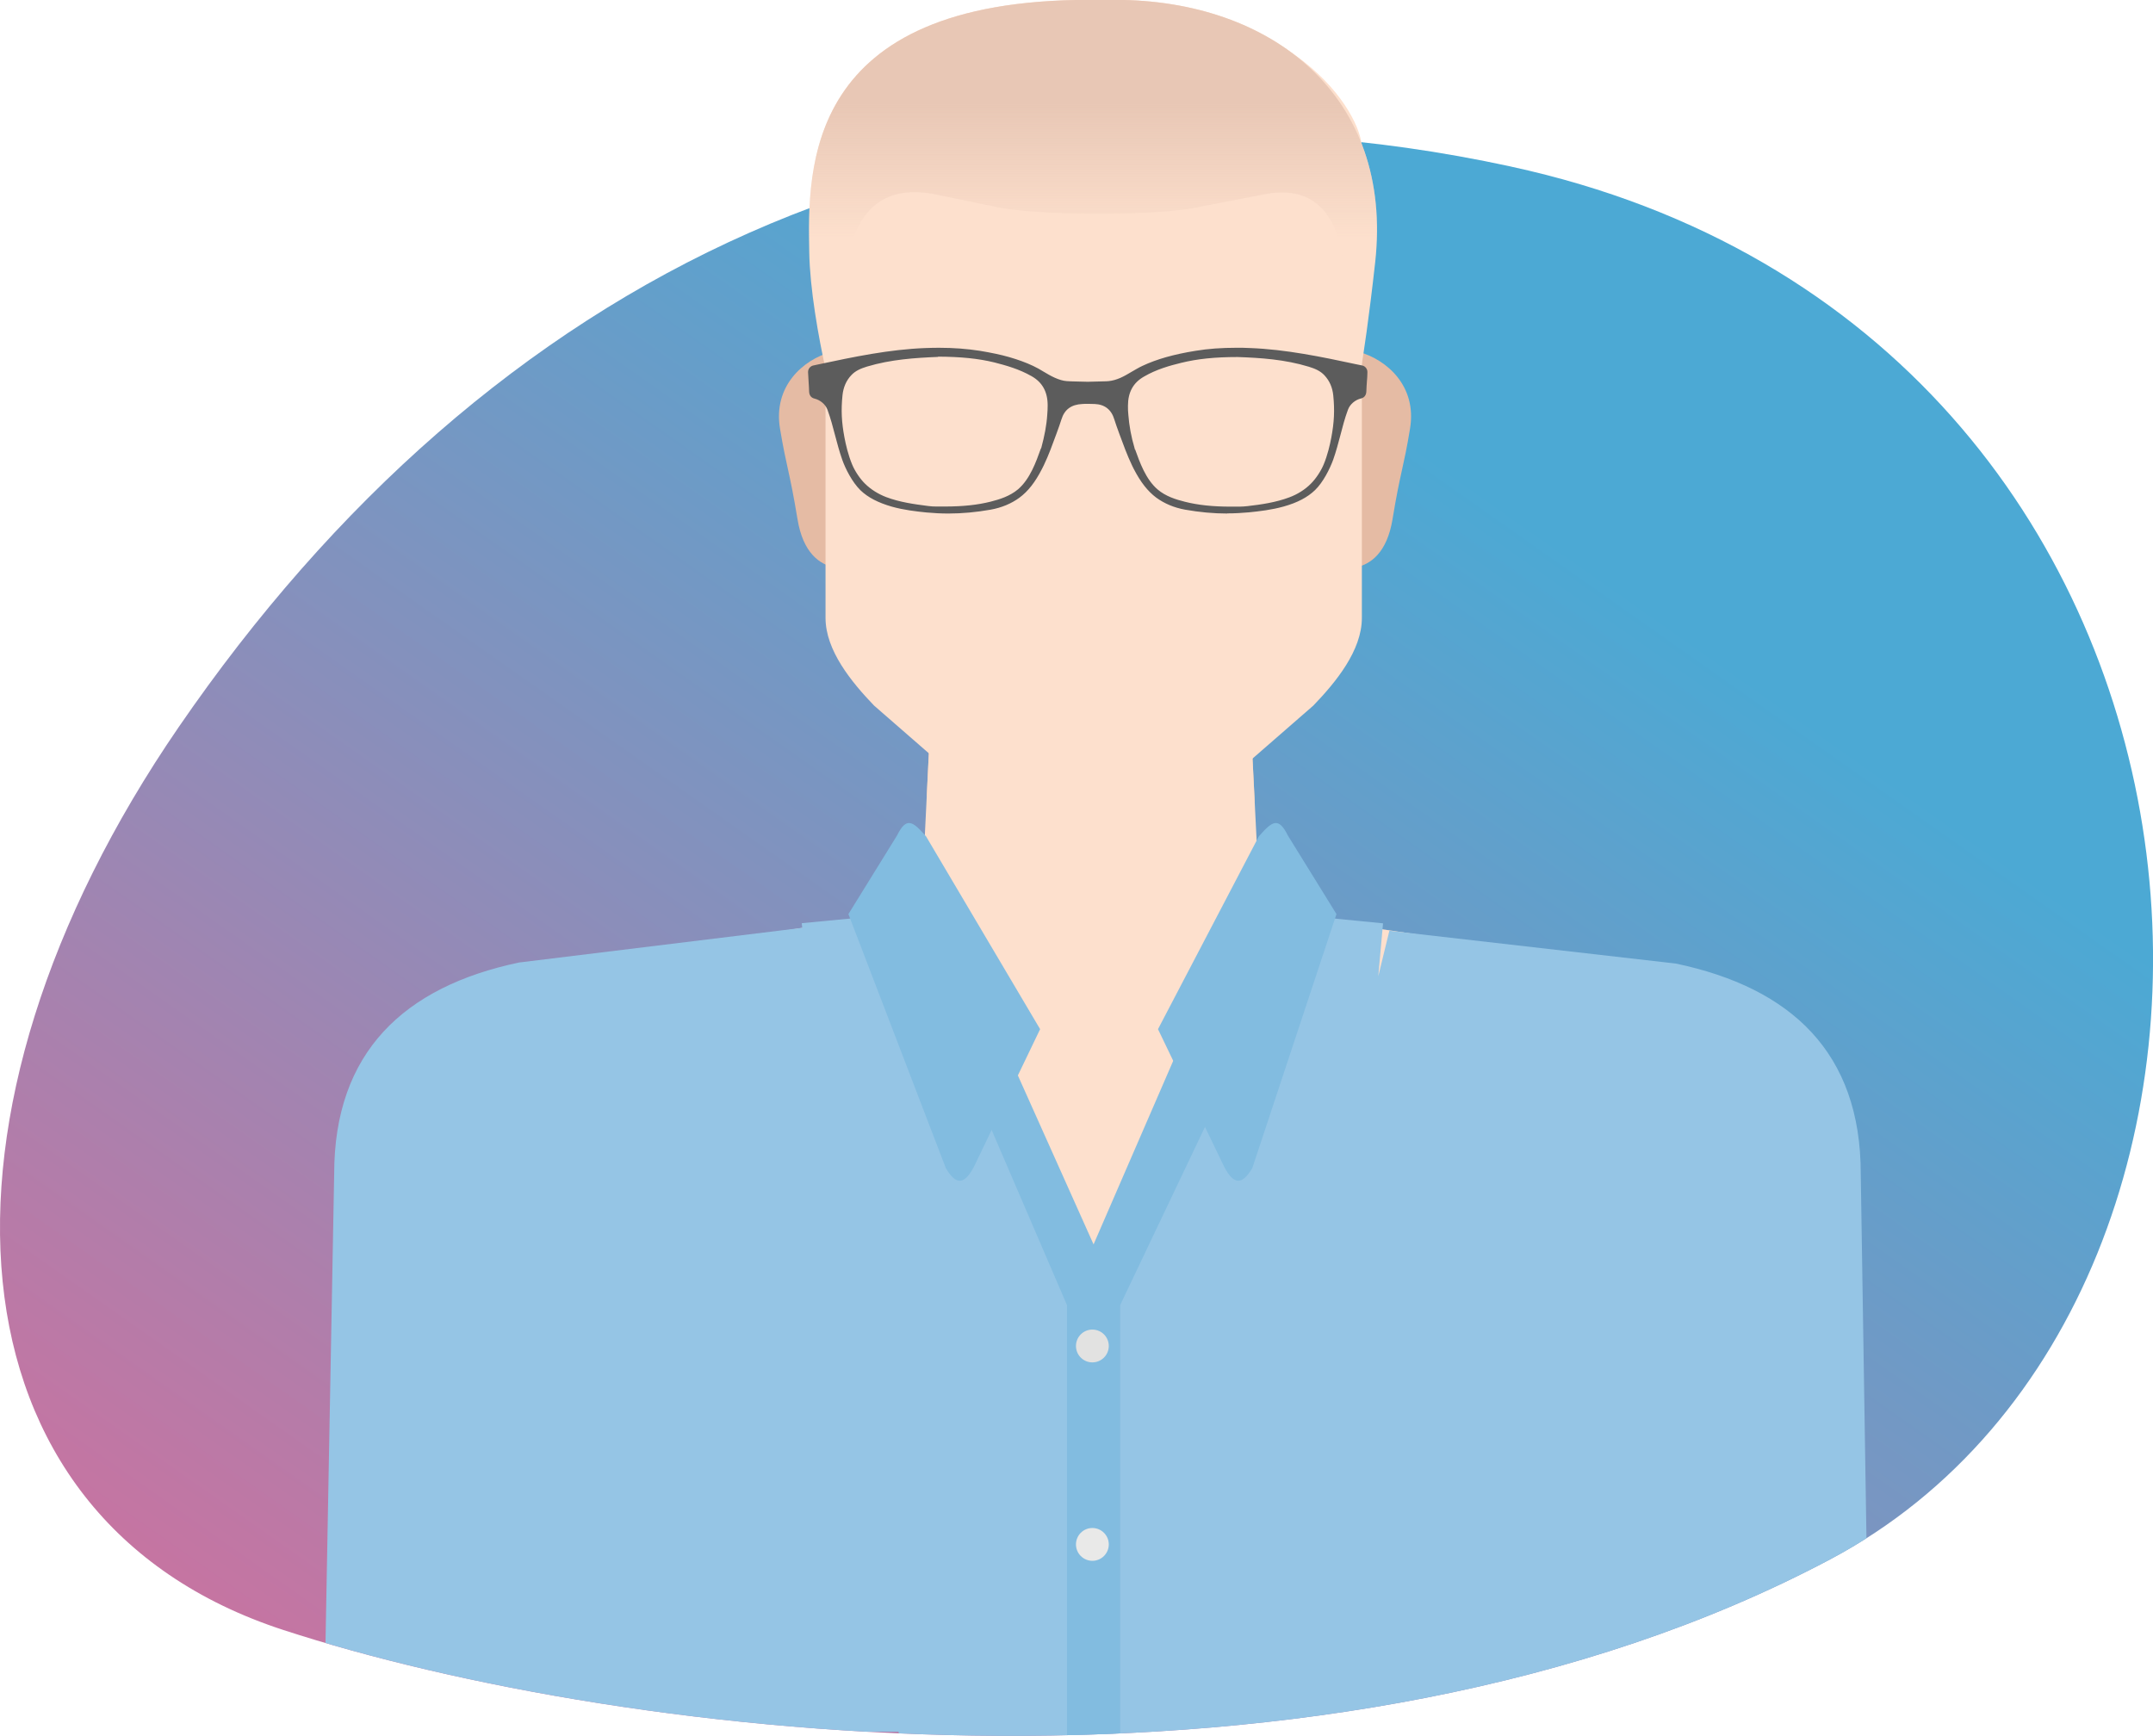 <?xml version="1.0" encoding="UTF-8"?> <svg xmlns="http://www.w3.org/2000/svg" xmlns:xlink="http://www.w3.org/1999/xlink" id="Layer_2" data-name="Layer 2" viewBox="0 0 162.74 131.23"><defs><style> .cls-1 { clip-path: url(#clippath); } .cls-2 { fill: none; } .cls-2, .cls-3, .cls-4, .cls-5, .cls-6, .cls-7, .cls-8, .cls-9, .cls-10, .cls-11, .cls-12 { stroke-width: 0px; } .cls-3 { fill: url(#linear-gradient); } .cls-4 { fill: url(#linear-gradient-2); } .cls-5 { fill: #82bce0; } .cls-6 { fill: #5c5c5c; } .cls-7 { fill: #95c5e5; } .cls-8 { fill: #fde0cd; } .cls-9 { fill: #e2e2e1; } .cls-10 { fill: #e5bba4; } .cls-11 { fill: #e8c6ac; } .cls-12 { fill: #e9e9e8; } </style><linearGradient id="linear-gradient" x1="308.19" y1="220.88" x2="180.95" y2="365.37" gradientTransform="translate(-200.7 -172.1) rotate(-6.22)" gradientUnits="userSpaceOnUse"><stop offset=".15" stop-color="#4ca9d4"></stop><stop offset="1" stop-color="#ec6492"></stop></linearGradient><linearGradient id="linear-gradient-2" x1="82.6" y1="0" x2="82.6" y2="28.17" gradientUnits="userSpaceOnUse"><stop offset=".28" stop-color="#e8c7b5"></stop><stop offset=".64" stop-color="#e8c7b5" stop-opacity="0"></stop></linearGradient><clipPath id="clippath"><path class="cls-2" d="m114.21,12.59C71.65,3.38,36.8,21.03,13.51,54.96c-20.07,29.24-18.06,59.8,7.91,68.26s79.21,14.65,116.9-5.33c37.69-19.98,33.34-92.86-24.12-105.3Z"></path></clipPath></defs><g id="Layer_1-2" data-name="Layer 1"><path class="cls-3" d="m114.21,12.59C71.65,3.38,36.8,21.03,13.51,54.96c-20.07,29.24-18.06,59.8,7.91,68.26s79.21,14.65,116.9-5.33c37.69-19.98,33.34-92.86-24.12-105.3Z"></path><path class="cls-11" d="m93.35,62.14l1.49-1.55-.36-7.15h-24.1l-.33,6.71,1.92,2c1.7,1.77,4.07,2.78,6.53,2.78h4.25s4.09,0,4.09,0c2.46,0,4.82-1.01,6.53-2.78Z"></path><path class="cls-10" d="m101.3,26.51l1.41.09c2.12.59,4.41,2.59,3.87,5.81-.48,2.94-.72,3.19-1.32,6.83-.84,5.15-5.05,3.47-5.05,3.47l1.09-16.19Z"></path><path class="cls-10" d="m64.24,26.51l-1.41.09c-2.12.59-4.41,2.59-3.87,5.81.49,2.94.72,3.19,1.32,6.83.84,5.15,5.05,3.47,5.05,3.47l-1.09-16.19Z"></path><path class="cls-8" d="m82.58,0c-15.39,0-20.18,8.7-20.18,11.19v35.52c0,2.46,1.96,4.85,3.67,6.63l5.9,5.14c1.7,1.77,4.07,2.78,6.53,2.78h4.25s4.09,0,4.09,0c2.46,0,4.82-1.01,6.53-2.78l5.9-5.14c1.71-1.78,3.67-4.16,3.67-6.63V11.18c0-2.51-4.95-11.18-20.34-11.18Z"></path><path class="cls-8" d="m62.45,28.17h1.3l-.02-4.32c0-4.74.86-10.15,6.65-9.22l4.66.96c2.95.74,12.75.79,15.87,0l4.4-.85c6.14-1.37,6.43,5.02,6.43,8.19v5.23h1.09c.23-1.34.64-4.04,1.12-8.36,1.37-12.5-7.76-19.81-19.68-19.81h-1.95c-21.56,0-21.27,12.76-21.15,19.11.05,2.71.67,6.3,1.29,9.06Z"></path><path class="cls-4" d="m62.45,28.17h1.3l-.02-4.32c0-4.74.86-10.15,6.65-9.22l4.66.96c2.95.74,12.75.79,15.87,0l4.4-.85c6.14-1.37,6.43,5.02,6.43,8.19v5.23h1.09c.23-1.34.64-4.04,1.12-8.36,1.37-12.5-7.76-19.81-19.68-19.81h-1.95c-21.56,0-21.27,12.76-21.15,19.11.05,2.71.67,6.3,1.29,9.06Z"></path><g class="cls-1"><g><path class="cls-8" d="m139.19,112.6l-1.39-26.31c-1.33-6.62-6.78-11.83-13.72-13.12l-25.08-3.74c-2.21-.34-3.94-2.63-3.97-5l-.55-10.98h-24.1l-.56,11.45c-.11,2.24-1.79,4.1-4,4.44l-24.76,3.84c-6.94,1.29-12.4,6.5-13.72,13.12l-1.39,26.31h113.24Z"></path><path class="cls-7" d="m141.31,130.91l-.66-42.18c0-9.17-5.27-14.06-13.98-15.89l-21.65-2.48-.84,3.44.36-4-4.78-.47c-2.21-.34-3.89-2.2-4-4.44l-13.19,29.87-13.19-29.87c-.11,2.24-1.78,4.1-4,4.44l-4.78.46.04.35-21.4,2.62c-8.71,1.83-13.98,6.8-13.98,15.97l-.78,42.18h43.44l.12,1h30.98l.09-1h42.2Z"></path><polygon class="cls-5" points="80.65 98.66 80.65 131.91 84.67 131.91 84.67 98.66 91.69 83.91 89.02 79.41 82.66 94.07 75.94 79.07 74.77 84.99 80.65 98.66"></polygon><g><path class="cls-5" d="m70,63.23c-1.02-1.17-1.49-1.49-2.19-.08l-3.68,5.95,7.36,19.2c.78,1.33,1.41,1.25,2.12-.08l5.01-10.42-8.62-14.57Z"></path><path class="cls-5" d="m95.15,63.23c1.02-1.17,1.49-1.49,2.19-.08l3.68,5.95-6.36,19.2c-.79,1.33-1.41,1.25-2.12-.08l-5.01-10.42,7.62-14.57Z"></path></g><circle class="cls-9" cx="82.57" cy="101.75" r="1.24"></circle><circle class="cls-12" cx="82.57" cy="116.75" r="1.24"></circle></g></g><path class="cls-6" d="m92.77,38.82c-1.04,0-2.11-.1-3.18-.29-.84-.15-1.57-.46-2.19-.91-.64-.48-1.18-1.16-1.7-2.17l-.11-.22c-.4-.83-.69-1.65-.98-2.43l-.22-.61c-.06-.16-.11-.32-.16-.48-.22-.74-.72-1.14-1.49-1.17-.2,0-.31-.01-.41-.01h-.19c-.11,0-.22,0-.33.01-.84.04-1.35.42-1.58,1.17-.05.16-.1.32-.16.48l-.22.61c-.29.79-.58,1.6-.95,2.37l-.14.28c-.51,1-1.05,1.69-1.7,2.17-.61.45-1.35.76-2.19.91-1.07.19-2.14.29-3.18.29-.56,0-1.11-.03-1.66-.08-.8-.08-1.73-.19-2.62-.44-1.04-.3-1.81-.7-2.37-1.24-.62-.61-1.13-1.61-1.37-2.29-.23-.65-.39-1.27-.55-1.87-.16-.62-.33-1.26-.57-1.92-.15-.41-.54-.74-.99-.85-.25-.06-.39-.25-.4-.54,0-.25-.03-.5-.04-.75-.01-.23-.03-.46-.04-.7-.01-.24.16-.46.39-.51l.42-.09c2.63-.56,5.34-1.13,8.08-1.23.33-.01.66-.02.99-.02,1.13,0,2.14.08,3.11.23.84.14,1.57.29,2.23.48.65.19,1.24.4,1.79.66.28.13.54.28.8.44.28.17.56.33.85.46.32.14.61.23.89.25.13.01.26.02.38.02.3.01,1.21.03,1.21.03,0,0,.83-.02,1.14-.03.21,0,.33-.01.45-.02.28-.03.57-.11.89-.25.29-.13.56-.29.83-.45.28-.16.54-.32.82-.45.55-.26,1.13-.47,1.79-.66.68-.19,1.41-.35,2.23-.48.96-.16,1.97-.23,3.1-.23.33,0,.67,0,1,.02,2.73.1,5.44.67,8.06,1.23l.44.09c.23.05.4.27.39.51,0,.24-.02.48-.04.71-.02.24-.03.49-.04.73-.01.29-.15.48-.4.54-.45.11-.84.44-.99.85-.25.67-.41,1.31-.57,1.92-.16.6-.32,1.22-.55,1.87-.25.68-.75,1.69-1.37,2.29-.56.54-1.33.95-2.37,1.24-.89.25-1.82.36-2.62.44-.54.05-1.1.08-1.65.08Zm-21.86-11.84c-1.73.07-3.57.19-5.37.73-.49.15-.88.32-1.19.65-.39.41-.61.93-.67,1.54-.11,1.11-.07,2,.15,3.17.1.53.28,1.32.58,2.04.21.51.6,1.09.98,1.46.45.44,1,.78,1.6,1.01,1.01.38,2.07.53,3.16.67.21.03.41.04.62.04.22,0,.43,0,.64,0,1.38,0,2.49-.12,3.48-.37.67-.17,1.44-.41,2.06-.93.91-.78,1.37-2.09,1.71-3.04l.05-.1c.24-.89.4-1.71.45-2.51.02-.23.03-.47.03-.7,0-1.02-.4-1.74-1.21-2.2-.94-.54-1.95-.82-2.81-1.04-1.22-.3-2.54-.43-4.27-.44Zm14.89,6.99c.34.95.8,2.26,1.7,3.03.61.52,1.38.76,2.06.93.99.25,2.1.37,3.48.37.21,0,.43,0,.64,0,.21,0,.42-.02.62-.04,1.04-.12,2.14-.28,3.15-.66.62-.23,1.18-.58,1.62-1.02.38-.37.77-.96.98-1.46.3-.72.48-1.51.58-2.04.22-1.17.26-2.06.15-3.17-.06-.62-.28-1.12-.67-1.54-.31-.33-.7-.5-1.19-.65-1.81-.55-3.64-.67-5.37-.73-1.73,0-3.05.14-4.27.44-.86.21-1.87.49-2.81,1.04-.81.46-1.21,1.18-1.21,2.2,0,.23,0,.47.03.7.06.79.21,1.64.47,2.51l.03.12h0Z"></path></g></svg> 